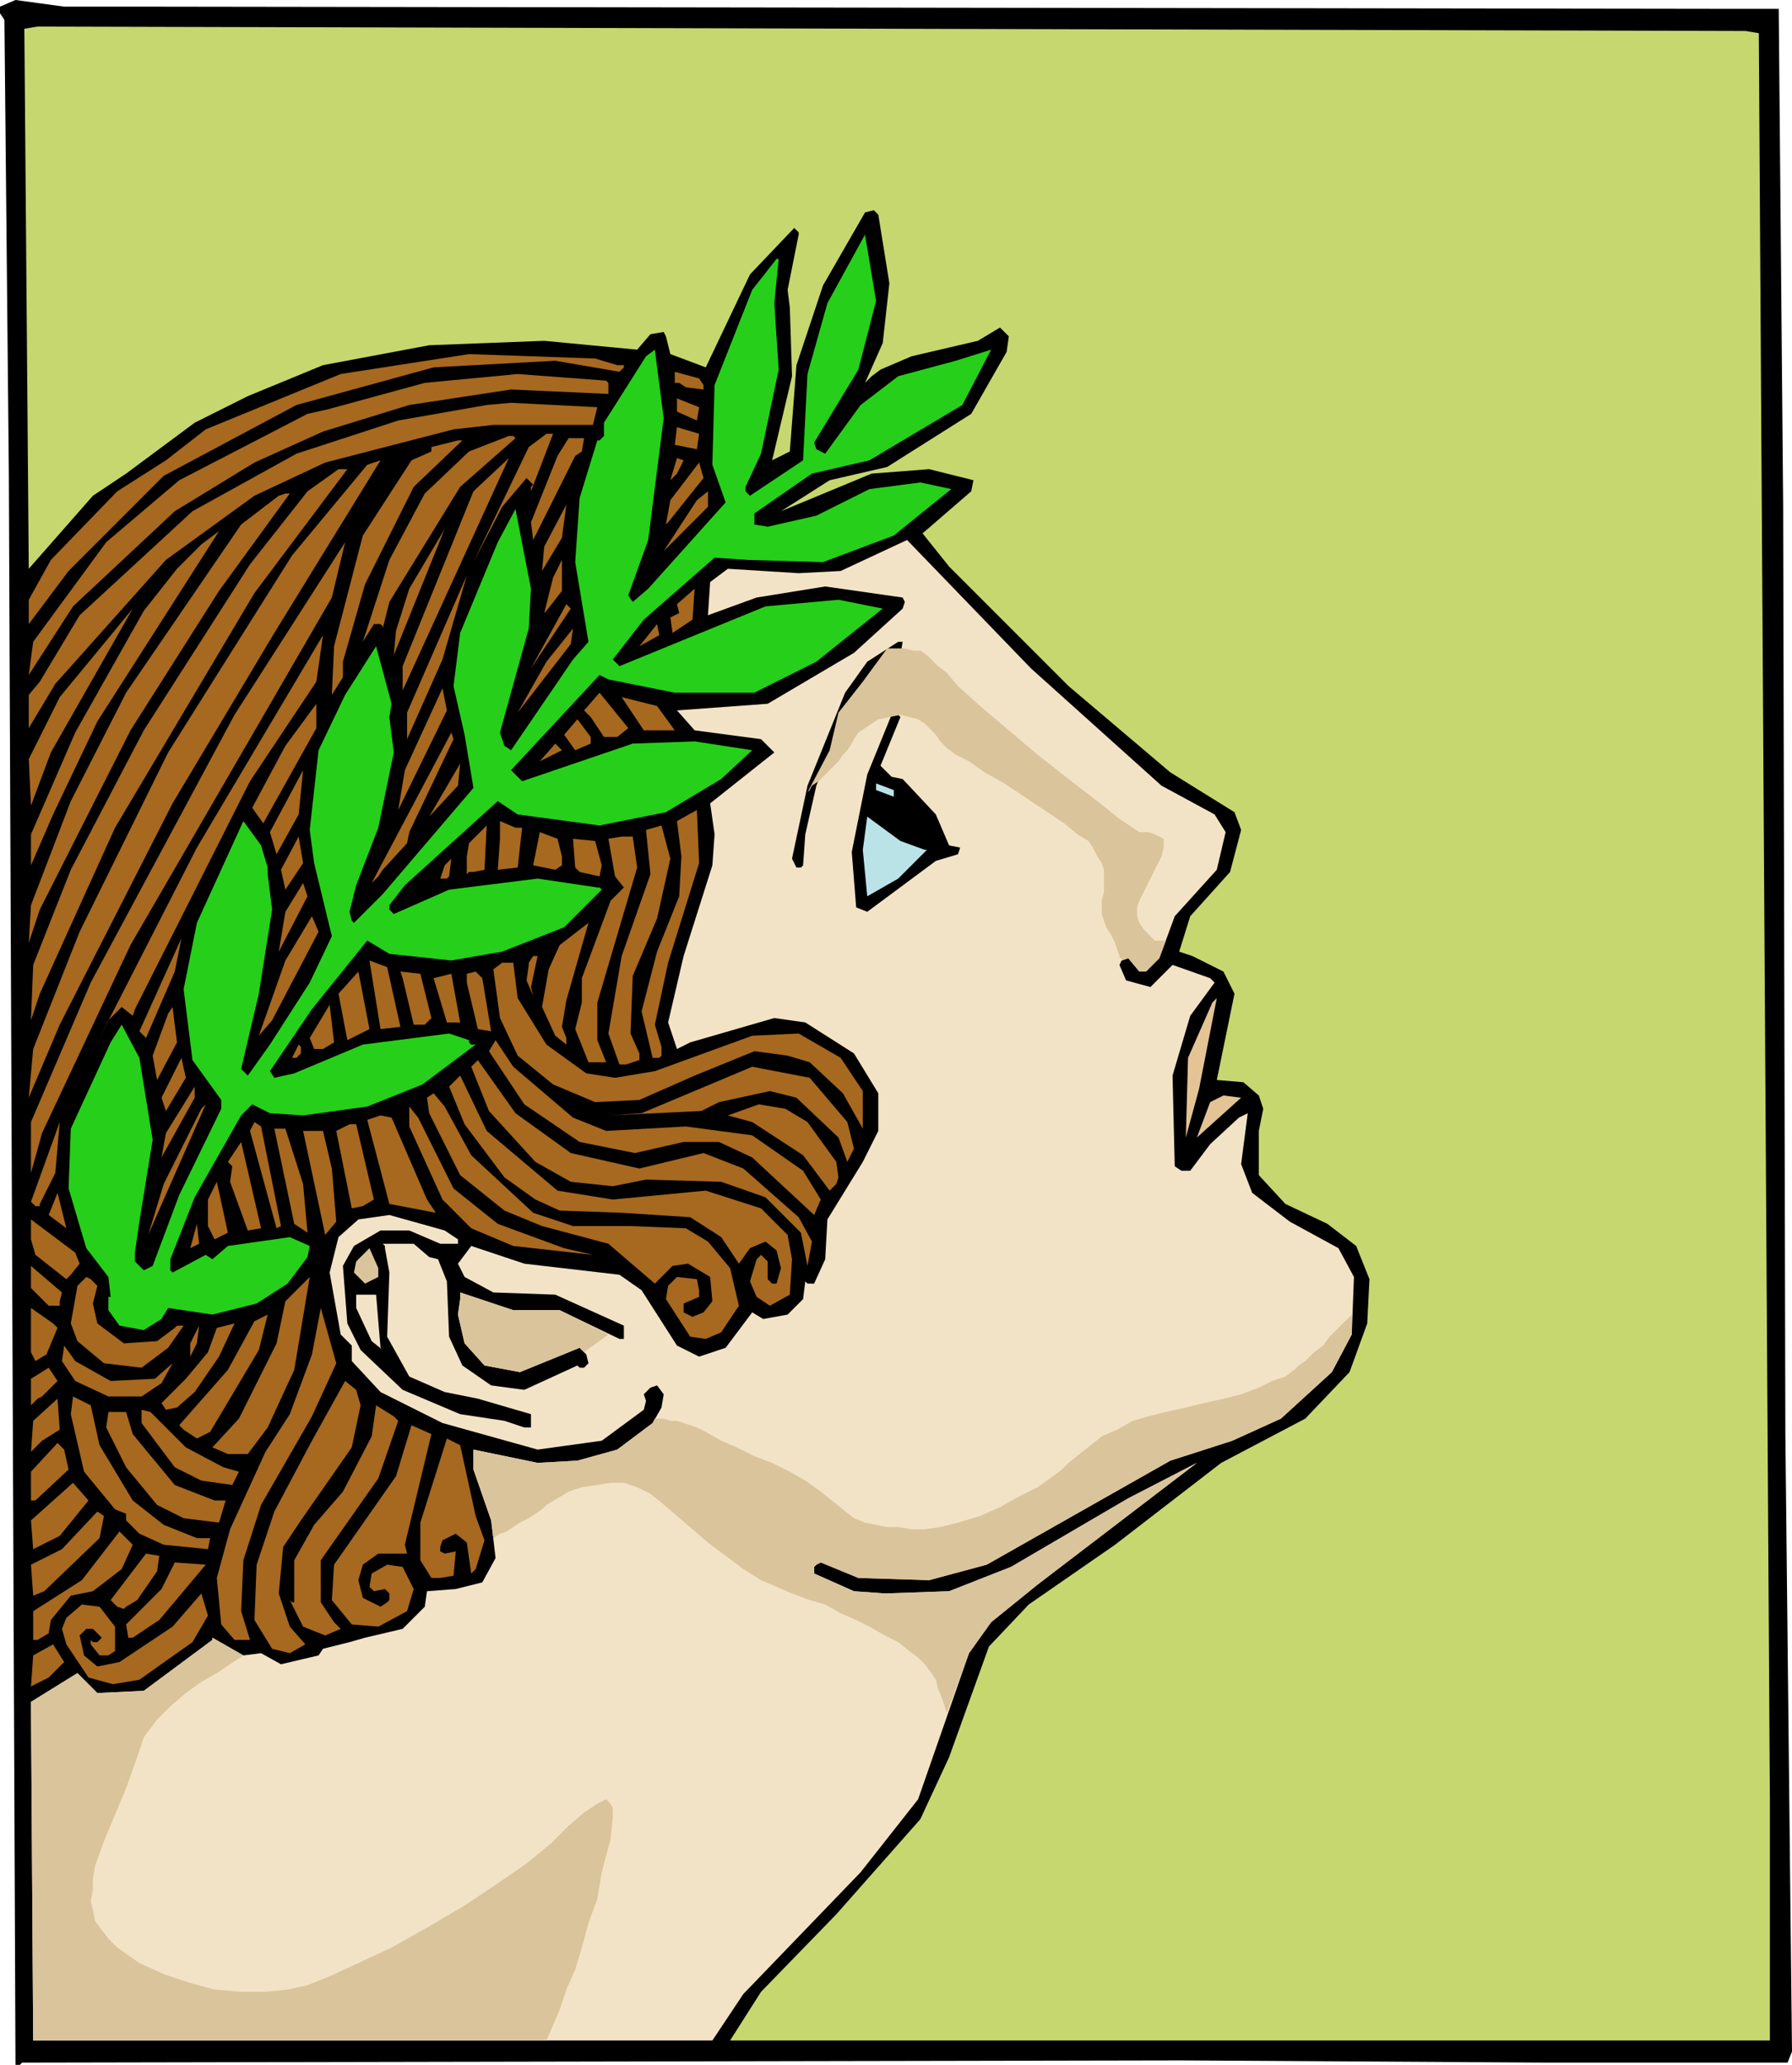<svg xmlns="http://www.w3.org/2000/svg" fill-rule="evenodd" height="3.109in" preserveAspectRatio="none" stroke-linecap="round" viewBox="0 0 810 933" width="2.699in"><style>.brush1{fill:#000}.pen1{stroke:none}.brush4{fill:#a7681f}.brush5{fill:#f3e3c6}.brush6{fill:#bae3e8}.brush7{fill:#e4c395}.brush8{fill:#dac49b}</style><path class="pen1 brush1" d="m64 3 719 1h21l2 224 1 420 3 279-2 5H699l-165-1-524 1-1 1H7L4 214 2 9 0 6V3l7-3 22 3h35z"/><path class="pen1" style="fill:#c6d76f" d="m795 15 5 798v109H330l14-22 34-35 38-43 13-28 18-50 18-19 39-27 48-37 38-20 20-21 8-22 1-20-6-15-13-10-19-9-12-13v-20l2-10-2-6-7-6-12-1 8-39-5-10-14-7-6-2 5-16 18-20 5-19-3-8-29-18-46-39-54-54-12-15 22-19 1-5-20-5-26 2-41 17 22-14 26-6 38-24 16-28 1-7-4-4-10 6-30 7-14 6-4 3-3 3 8-18 3-27-5-31-2-2-4 1-19 33-12 36-3 39-8 4 9-38-1-31-1-8 5-25v-1l-2-2-20 21-20 42-16-6-2-8-1-2-6 1-6 7-42-4-52 2-48 9-34 14-24 12-31 23-15 10-29 33-2-244 6-1 772 2 6 1z"/><path class="pen1" style="fill:#26cf1a" d="m388 167-20 33 1 3 4 2 16-22 17-13 26-7 16-5-13 25-42 25-26 6-26 18v5l6 1 22-5 24-12 23-3 14 3-26 21-32 12-34-1-15-1-32 28-14 18 3 3 66-27 33-3 20 4-30 24-28 14h-36l-30-6-4-2-40 43 5 5 50-17 28-1 13 2 13 2-14 13-25 15-30 6-37-5-9-6-42 38-7 9v2l2 2 25-11 40-5 27 4h1l1 1-17 17-28 11-23 4-28-3-10-6-25 31-19 28 2 3 9-2 31-13 39-5 9 3v1l1 1h2l-24 18-25 10-29 4-15-1-8-4-5 5-21 37-11 28v5l1 1 15-8 3 2 7-6 28-4 9 4-1 5-9 12-14 9-20 5-20-3-3 5-8 5-11-2-5-7v-6h1l-1-9-10-13-8-27 1-27 18-39 5-8 8 15 6 37-6 37-2 14v4l4 4 4-2 12-32 19-39v-4l-13-18-4-32 6-30 21-46 8 11 3 10v3l2 16-6 38-8 34 3 3 10-14 18-28 10-21-8-33-2-15 4-36 12-25 14-22 7 26-1 6 2 16-7 34-10 26-3 12 1 4 1 1 13-13 41-48-4-24-5-22 3-24 17-41 8-15 7 36-1 18-13 47 2 6 3 2 28-41 7-8-6-36 2-29 8-26h1l2-2v-6l19-30 4-3 4 31-7 55-9 25 2 3 7-6 35-39-6-17 1-36 17-43 11-14h1l-2 20 2 30-8 38-7 15v2l2 2 24-16 2-39 9-32 17-31 5 30-8 31z"/><path class="pen1 brush4" d="M279 165h3v1l-2 2-29-5-55 3-62 17-60 32-43 43-18 24v-11l10-18 30-31 22-14 18-14 61-25 58-9 57 2 10 3zm39 9v2l-8-1-3-2h-2v-5l11 3 2 3z"/><path class="pen1 brush4" d="M275 173v5l-44-2-46 7-39 12-31 14-36 22-46 43-20 31 2-15 33-45 33-28 58-30 9-2 44-12 42-4 40 3 1 1zm40 17-9-4v-6l10 4-1 6z"/><path class="pen1 brush4" d="M268 192h-45l-18 2-58 15-32 15-40 29-50 56-12 20v-15l5-6 18-30 51-47 47-26 46-15 40-7 11-1 39 2-2 8zm47 11-10-2 1-8 10 3-1 7z"/><path class="pen1 brush4" d="M240 222v-2l1-1-3-3-11 13-13 25 25-52 8-6h3l-10 26zm-7-24-25 22-32 52-3 12v-1l-1-1h-3l-5 8 12-37 16-30 20-19 18-7h2l1 1zm30 6-3 2-19 38-1-8 12-30 5-8h7l-1 6z"/><path class="pen1 brush4" d="m187 220-22 44-10 35v7l-5 8 1-22 13-50 22-34 9-4v-2l12-3h2l-22 21zm-5 81 32-79 16-15-48 105v-11zm124-87-3 3 3-10 3 1-3 6zM78 363 27 463l-14 33 2-22 21-53 40-81 56-89 34-41 6-2-48 78-46 77zm224-127-1 1 2-11 13-17 2 7-16 20z"/><path class="pen1 brush4" d="M115 268 52 374l-34 75-4 12 1-25 17-43 33-63 48-75 26-33 14-10h4l-42 56zm185-19 15-23 5-4v7l-20 20z"/><path class="pen1 brush4" d="m99 267-40 63-41 81-5 15 1-17 18-47 25-49 52-76 17-13 3-1h2l-32 44zm146-9 1-11 10-19-2 15-9 15zm-66 27 6-19 16-27-23 57 1-11z"/><path class="pen1 brush4" d="m24 368-10 23v-14l20-46 31-55 15-19 11-11 8-6-55 86-20 42z"/><path class="pen1 brush5" d="m525 355 24 13 5 8-4 17-19 21-7 19-6 6h-3l-5-6-3 1-1 2 3 7 11 3 10-10 17 6 2 2-11 15-8 27 1 41 3 2h4l9-12 13-12 4-2-3 23 5 13 17 13 22 12 7 13-1 26-9 17-23 21-22 10-28 9-83 47-26 7-32-1-17-7-2 1-1 1v3l18 8 14 1 29-1 28-11 53-31 31-16-72 55-21 17-10 14-23 66-26 33-53 55-14 21H15l-1-153 21-13 9 9 21-1 31-23v-1l14 8 8-1 9 5 17-4 2-3 12-3 7-2 17-4 10-10 1-7 13-1 12-3 6-11-2-17-8-23v-9l29 6 18-1 18-5 16-12 4-7 1-6-3-4-3 1-3 3 1 3-1 4-19 14-29 4-43-12-28-14-13-14v-7l-5-5-5-28 4-16 9-8 14-2 25 7 6 4v2h-8l-14-6h-13l-12 7-5 9 2 26 6 12 19 18 26 11 20 3 9 3h3v-6l-24-7-15-3-16-7-10-18 1-29-2-11v-1l-1-1h14l7 6 4 1 4 10 1 25 6 13 13 9 15 2 24-11 1 1h2l2-2-1-4-3-3-27 11-16-3-9-10-3-13 1-7v-3l24 8h21l27 13h2v-6l-31-14-28-1-13-7-3-6 6-8 24 8 43 5 10 7 16 25 10 5 12-4 12-16 5 3 11-2 7-7 1-8 1 1h3l5-11 1-18 16-26 7-14v-17l-11-18-22-14-14-2-38 11-6 3-4-12 7-30 13-41 1-14-2-14 29-23-6-6-30-4-8-9 41-3 39-23 22-20 1-3-1-2-35-5-31 5-22 8 1-15 8-6 32 2 19-1 30-14 56 58 59 53z"/><path class="pen1 brush4" d="m59 427-40 85-5 18v-23l27-63 65-121 50-78-6 25-91 157zm188-151-1 1 4-16 4-8v14l-7 9zm-63 58v-12l27-62-11 38-16 36zm120-48-1-7 4-2-1-4 8-7-1 14-9 6zm-64 16 16-29 2 2-18 27zM14 364l-1-21 14-28 33-40-37 65-9 24zm275-72 8-10 1 5-9 5zm-55 30 13-23 12-15-1 7-24 31z"/><path class="pen1 brush4" d="M113 353 61 456l-1 3-5-4-6 6-4 8 44-86 57-96-3 21-30 45z"/><path class="pen1 brush1" d="m407 296-8 4-15 17-15 38-5 22-1 14-1 1h-2l-2-4 7-33 17-42 10-14 14-9h2l-1 6z"/><path class="pen1 brush4" d="m180 366 3-18 17-37 2 10-22 45zm99-33h-6l-6-9-3-3 7-8 13 16-5 4zm26-3h-14l-10-15 16 4 8 11zm-186 42-5-7 15-28 14-19v11l-24 43z"/><path class="pen1 brush1" d="m407 324-9 22 5 5 5 1 15 16 6 14 5 1-1 3-10 3-31 23-5-2-2-25 7-35 11-27h3l1 1z"/><path class="pen1 brush4" d="m267 336-7 3-5-7 6-7 6 8v3zm-82 40-1 5-11 12-2 3-3 3 36-68 1 3-20 42zm59-32 7-8 3 3-10 5zm-50 25 14-24-1 10-13 14zm-69 17-3-10 15-28-2 20-10 18z"/><path class="pen1 brush6" d="m404 360-8-3v-3l8 3v3z"/><path class="pen1 brush4" d="m302 435-6 28 3 10v4l-1 1h-3l-5-21 7-27 10-25 1-18-2-16 9-5 1 24-14 45z"/><path class="pen1 brush6" d="M418 384h1l-13 13-14 8-2-21 2-15 15 11 11 4z"/><path class="pen1 brush4" d="m236 374-2 18-9 1 1-14v-8l7 3h3zm-22 20h-2l-1 1v-8l1-6 8-8-1 20-5 1zm83 21-11 26-1 26 4 9v3l-6 2h-3l-5-14 6-35 13-37-2-20 7-2 4 15-6 27zm-43-28v4l-3 2-10-2 3-15 8 3 2 8zm-125 15-2-9 8-15 2 12-8 12z"/><path class="pen1 brush4" d="m288 392-18 61v17l4 10h-8l-6-15 3-12v-11l13-35 6-6-4-5-3-17 6-1h5l2 14zm-16-1-1 5-9-2-2-2-1-13 10 1 3 11zm-70 6h-3l2-6 3-3-1 8-1 1zm-76 33 3-18 8-13 2 6-13 25zm-3 31-6 7 12-34 12-20 3 7-21 40zm131 3 2 5v3l-5-4-6-13 3-17 5-11 13-10-10 35-2 12zm-188 5-3-3 19-42-3 15-13 30zm174-23 1 4-3-7 1-7v-1l2-3h2l-3 14zm-59 18-9 1-5-31 8 3 6 27z"/><path class="pen1 brush4" d="m234 451 13 21 18 13 13 2 18-3 44-16 21-1 19 11 10 15v17l-9-16-15-14-10-3-15-2-27 11-25 11-20 1-19-8-16-13-8-17-3-22 4-3h5l2 16zm-77 19-4-21 9-10 5 26-10 5zm38-10-3 3h-5l-5-21-1-3 9 1 5 20zm27 6-6-1-5-21v-4l4-1 3 3 4 24zm-20-4-6-20 8-2 4 22h-6z"/><path class="pen1 brush7" d="m536 514 1-36 11-25 2-2-8 41-6 22z"/><path class="pen1 brush4" d="M146 474h-4l-2-5 9-15 2 17-5 3zm-75 14-2-11 7-19 2-3 2 16-9 17zm188 17 15 6 36-2 30 4 23 16 8 13-3 7-28-26-15-7h-16l-22 5-25-5-25-17-16-24 3-5 8 12 27 23zm-123-29-2 2h-2l3-6 1 1v3zm-61 26-2-6 9-18 2 9-9 15z"/><path class="pen1 brush4" d="m258 521 31 7 29-7 18 7 25 22 6 11-2 11-3-15-16-16-20-7-34-1-15 3-19-2-16-9-21-23-8-20 3-3 17 24 25 18z"/><path class="pen1 brush4" d="m383 507 3 12-3 6-4-11-19-18-12-3-23 5-8 4-41 2 14-1 50-21 26 5 17 20zm-131 31 25 4 42-4 25 8 12 12 2 11-1 16-9 5-6-4-3-7 3-10 2-2 3 3v8l2 2h2l2-7-2-8-5-4-7 3-5 7-8-12-14-9-31-2-28-1-11-5-14-10-18-24-7-17 5-5 12 25 32 27zM73 523l2-11 13-21v5l-15 27z"/><path class="pen1 brush4" d="m213 522 28 26 18 6h26l25 1 10 6 10 12 4 17-8 12-7 3-7-1-11-17 1-6 4-4 9 1 1 5v3l-7 3v4l4 2 5-2 4-5-1-11-10-6-7 1-8 8-21-18-30-8-17-7-20-16-14-28-1-7 3-2 5 6 12 22z"/><path class="pen1 brush7" d="m541 514 6-16 6-3 8 1-20 18z"/><path class="pen1 brush4" d="m67 558 7-23 17-34 2-2-19 43-7 16zm298-51 13 18 1 7-1 3-3 3-12-16-23-15-11-3 14-5 12 2 10 6zm-160 30 20 16 30 11 13 3-36-4-19-8-13-13-15-33v-9l4 5 16 32zm-12 5 4 6-21-4-10-38 6-2 5 1 16 37zm-175 2v1h-2l-2-2 13-36-2 23-7 14zm109 10-2 1-12-44 2-4 3 2 9 45zm42-12-5 3-5 1-7-35 6-3h3l8 34zm-32-7 2 22-6-4-9-43h5l8 25zm13-7 2 24-5 6-10-47h9l4 17zm-38 28-8-22 1-7-2-2 6-9 9 39-6 1zm-15 4-3-6v-12l4-8 5 23-6 3zm-75-11 4-10 4 16-8-6zm14 22-4 5-2 2-14-11-2-7v-9l20 15 2 5zm50-7 3-11 1 9-4 2z"/><path class="pen1 brush8" d="m171 577-6 3-5-5 1-5 6-6 4 9v4z"/><path class="pen1 brush4" d="M27 588v2h-5l-8-8v-10l14 12-1 4zm17-7-2 8 2 9 12 9 15-1 8-6 1-1h3l-7 10-12 9-17-2-12-10-3-8 3-17 4-4 2 1 3 3zm77 64-9 12h-9l-7-3 12-13 17-34 4-19 11-11-7 42-12 26z"/><path class="pen1 brush5" d="m172 609 1 1-5-4-7-15v-6h9l2 24z"/><path class="pen1 brush4" d="m26 600-5 12-5 3-2-4v-20l10 7 2 2zm115 40-23 40-8 25-1 23 4 13h-7l-6-7-2-21 6-22 16-35 11-17 10-27 4-21 7 25-11 24zm-46 7-6 3-6-4-2-2 22-25 12-22 6-3-4 16-22 37zm-7-18-8 7-5 1-2-3 11-11 10-12 4-11 8-2-7 15-11 16zm-2-16v-6l4-8-1 8-3 6zm-36 11 20-1 8-7-5 9-9 6H49l-15-7-6-9 1-7 5 7 16 9zm-31 7-2 1-3 3v-12l8-5 4 6-7 7z"/><path class="pen1 brush4" d="m163 635-4 19-23 33-8 12-2 21 5 15 7 8-7 4-8-2-8-13 1-25 8-24 17-32 15-27 5 4 2 7zM45 653l15 25 14 11 15 6h6l-1 5-20-2-11-5-6-6v-3l-5-2-14-17-6-26 1-8 8 4 4 18zm-26-2-5 5 1-14 11-10 1 14-8 5z"/><path class="pen1 brush4" d="m180 642-9 26-26 37v19l6 9 3 3-7 3-10-4-6-12 1 1h1v-19l9-16 13-15 13-25 2-14 8 5 2 2zm-96 12 17 9 7 2-3 6-14-2-12-6-15-20v-6l4 1 16 16z"/><path class="pen1 brush4" d="m60 648 19 23 18 7h5l-3 10-16-2-12-6-14-17-9-18 1-7h8l3 10zm123 50 1 4h-13l-7 5-2 7 2 8 8 4 3-2 1-1v-3l-2-2-5 1-2-2 1-6 7-4 7 1 5 10-3 10-13 7-12-1-9-11 1-16 28-40 7-23 9 4-12 50z"/><path class="pen1 brush4" d="m215 685 4 11-4 13-2 2-2-14-5-4-6 3-1 3v2l2 1 5-1-1 11-6 1h-4l-5-8v-17l12-38 6 3 7 32zM31 664l-15 14h-2v-13l12-13 3 3 2 9zm-4 30-12 6-1-13 19-17 7 8-13 16zm18 1-25 24-5 2-1-14 14-7 16-17 3 2-2 10zm10 14-13 10-10 2-9 11-1 6-5 3h-2v-13l22-14 17-22 6 6-5 11zm16 1-9 13-5 3-1 1-3-1-3-3 16-21 6 1-1 7zm1 22-12 8h-2l-1-6 16-16 6-12 14 1-21 25z"/><path class="pen1 brush4" d="m87 742-24 17-12 2-11-3-10-15-2-7 2-5 7-6 8 1 7 9v11l-3 2h-4l-4-5v-2l1 1h2l2-2-4-4h-3l-3 3 2 9 6 5 10-2 24-16 13-15 3 10-7 12zm-65 16-8 4 1-14 9-5 5 8-7 7z"/><path class="pen1 brush8" d="M401 293h8l4 1h3l3 2 2 2 3 3 4 3 5 6 10 9 13 11 13 11 14 11 13 10 10 8 6 4 3 2h4l3 1 2 1 2 1v4l-1 4-2 4-2 4-2 4-2 4-2 4-1 3v4l1 3 2 3 2 2 2 2 1 1h5l-3 8-6 6h-3l-5-6-3 1v-1h-1v-1l-1-3-1-3-2-4-2-3-1-3-1-3v-6l1-4v-10l-1-3-2-3-2-4-2-3-5-3-6-5-9-6-9-6-9-6-9-5-7-5-6-3-4-3-3-3-2-3-3-3-2-2-3-2-4-1-4-1-5 1-5 1-3 2-3 2-3 2-2 3-1 2-2 3-2 2-2 3-3 3-3 3-3 3-3 2-1 2-1 1 10-19 4-17 11-14 11-15zM296 641h4l3 1h3l3 1 3 1 3 1 4 2 7 4 7 3 8 4 8 3 8 4 7 4 7 5 5 4 5 4 5 4 5 2 5 1 5 1h5l6 1h6l7-1 8-2 10-3 9-4 9-5 8-4 7-5 4-3 3-3 5-4 5-4 5-4 7-3 7-4 7-2 8-2 9-2 8-2 9-2 8-2 8-3 6-3 6-2 4-3 2-2 3-2 4-4 4-3 3-4 4-4 3-3 3-3v9l-9 17-23 21-22 10-28 9-83 47-26 7-32-1-17-7-2 1-1 1v3l18 8 14 1 29-1 28-11 53-31 31-16-72 55-21 17-10 14-10 27-2-6-2-5-1-4-2-3-3-4-3-3-4-3-5-4-6-3-7-4-6-3-7-3-7-4-7-2-8-3-7-3-7-3-8-5-8-6-8-6-7-6-7-6-7-6-5-4-6-3-6-2h-6l-6 1-7 1-6 2-5 3-5 3-2 2-3 2-3 2-4 2-3 2-3 2-3 1-3 2-1-8-8-23v-9l29 6 18-1 18-5 16-12 1-2zM110 748l-6 4-6 4-7 4-7 5-7 6-6 6-6 8-3 9-5 14-5 12-5 12-4 11-1 6v5l-1 5 1 4 1 5 3 4 3 4 4 4 10 7 11 5 12 4 11 3 12 1h11l10-1 9-2 10-4 13-6 15-7 16-9 17-10 15-10 13-9 11-9 8-8 7-6 6-4 4-2 1 1 1 1 1 2v4l-1 10-4 15-2 12-4 11-3 11-3 10-4 9-3 9-3 7-3 7H15l-1-153 21-13 9 9 21-1 31-23v-1l14 8zm165-145-11 8-2-2-27 11-16-3-9-10-3-13 1-7v-3l24 8h21l22 11z"/></svg>
